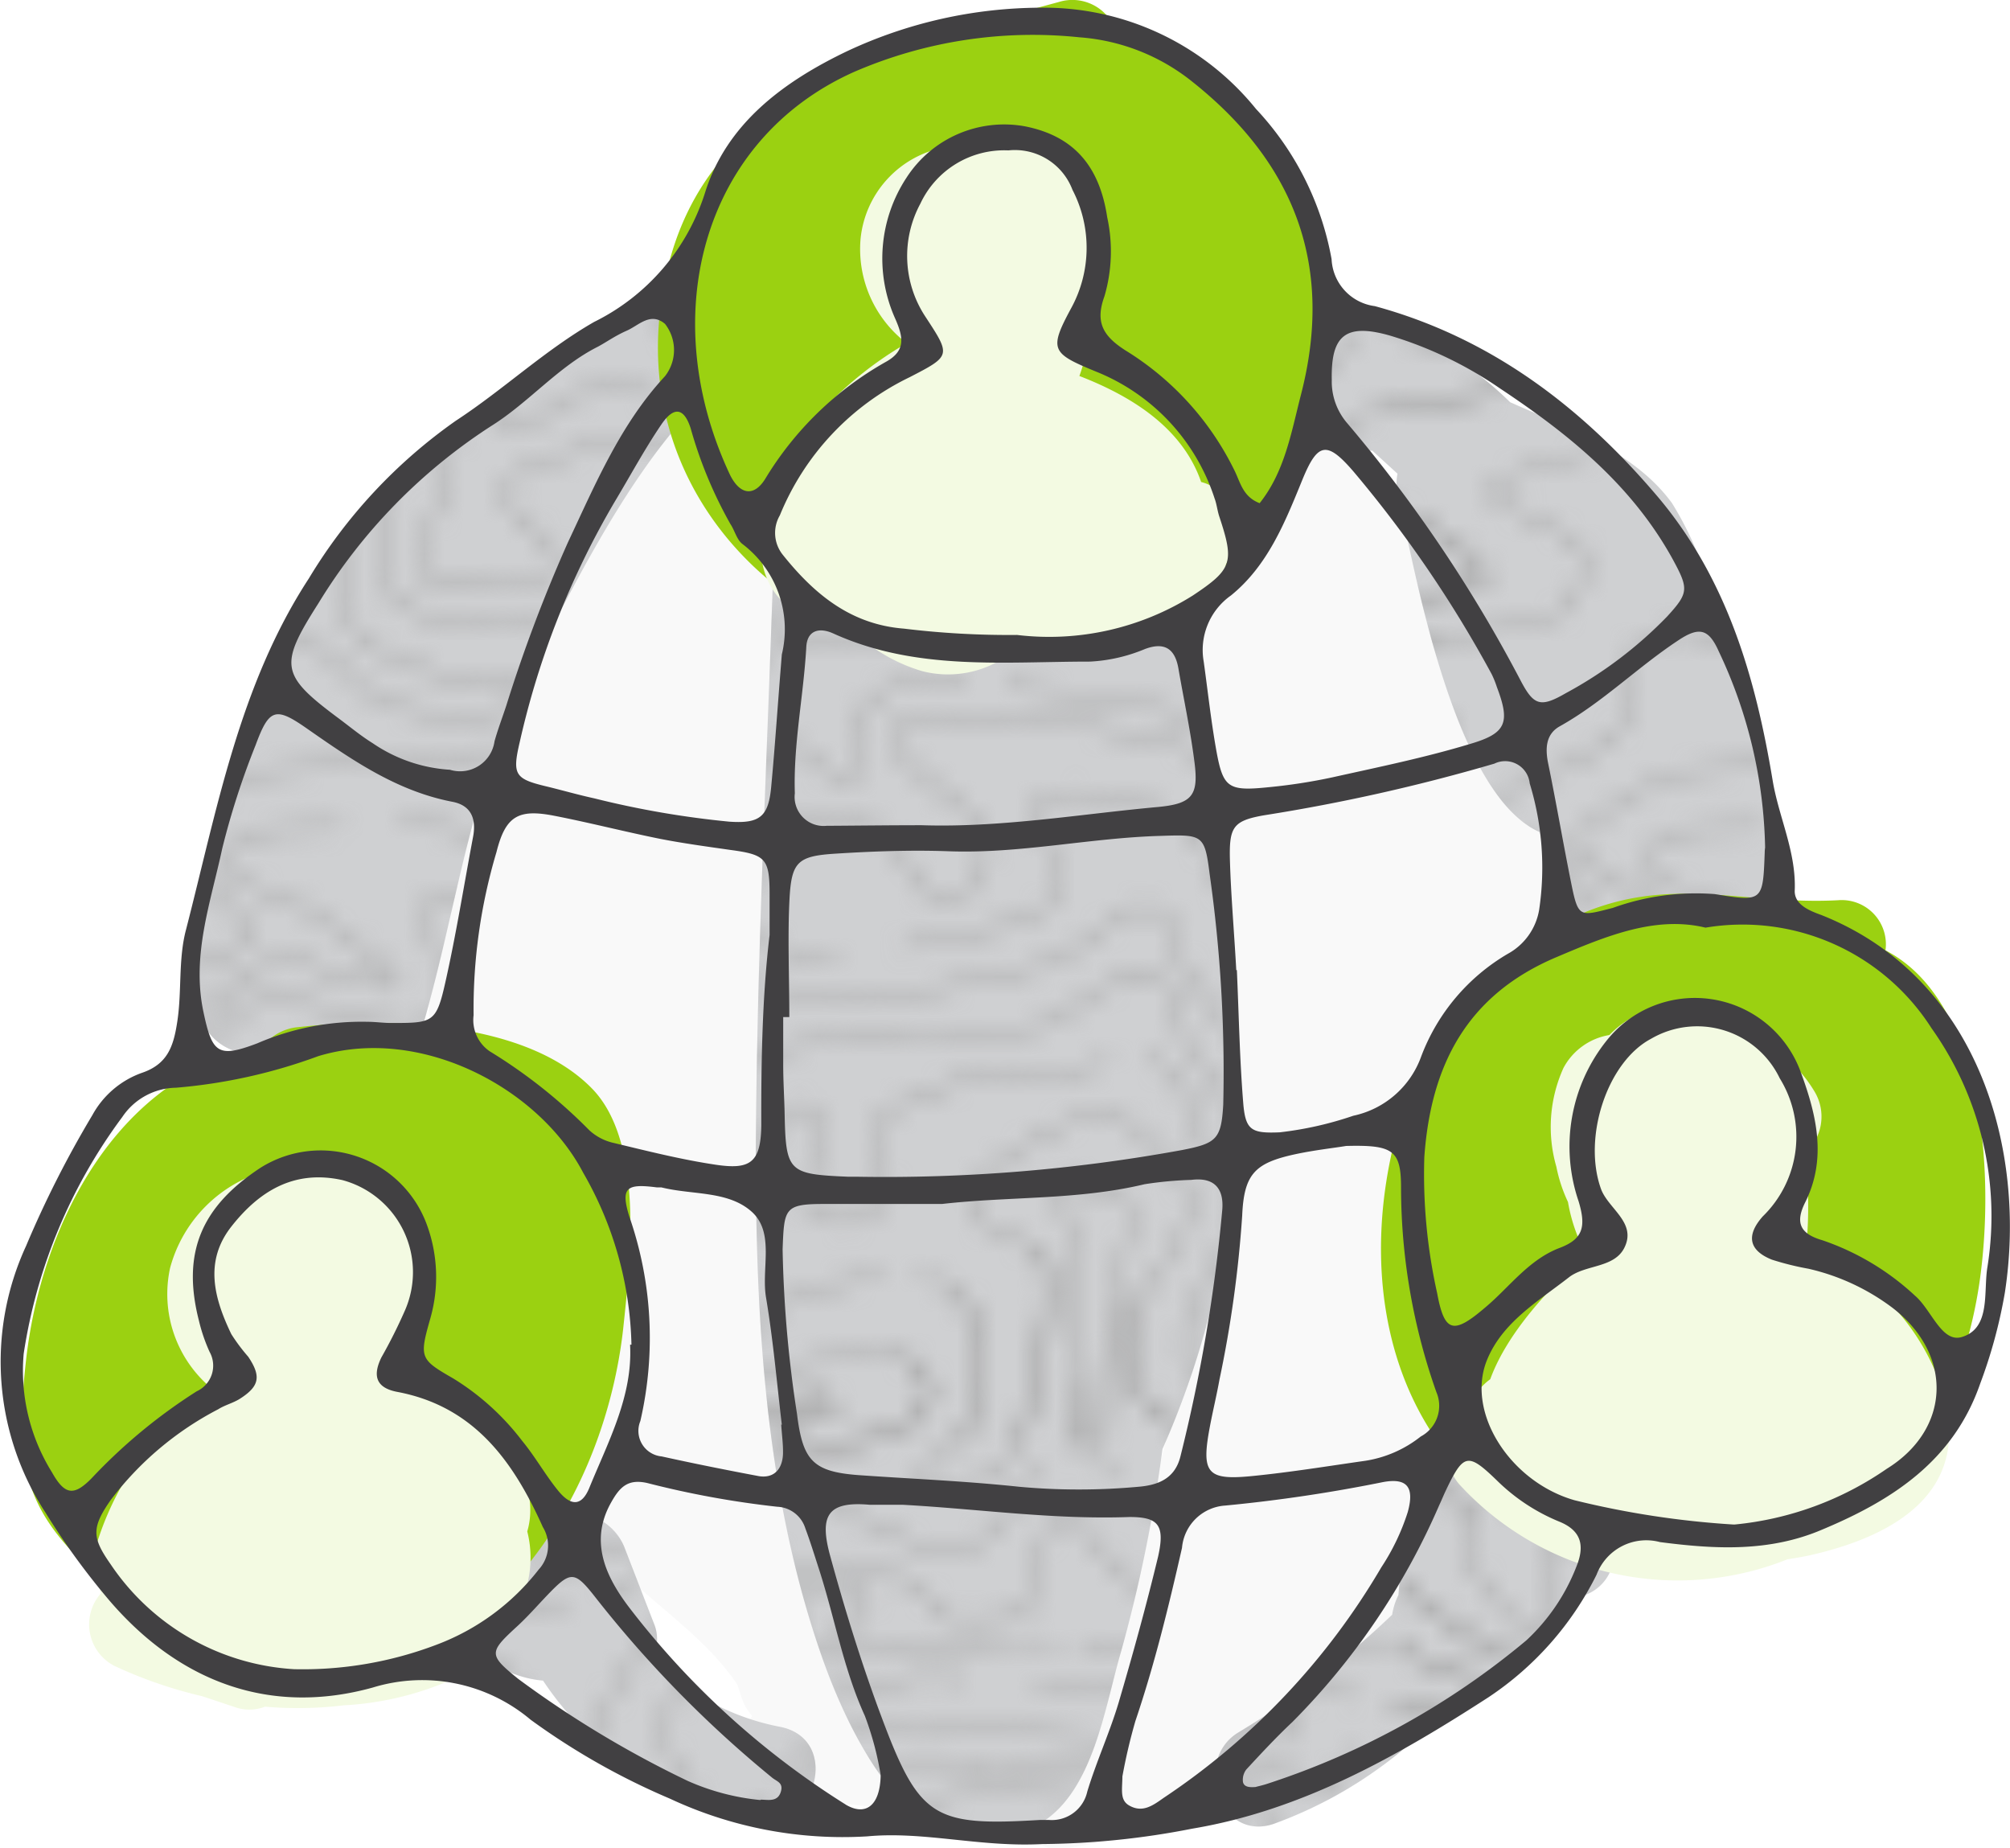 <svg xmlns="http://www.w3.org/2000/svg" xmlns:xlink="http://www.w3.org/1999/xlink" viewBox="0 0 101.86 93.61"><defs><style>.cls-1,.cls-2{fill:none;}.cls-2{stroke:#a1a1a1;stroke-width:0.3px;}.cls-3{fill:#f9f9f9;}.cls-4{fill:#cfd0d2;}.cls-5{fill:url(#Mezzotint_Irregular_2);}.cls-6{fill:#9bd111;}.cls-7{fill:#f3fae2;}.cls-8{fill:#414042;}</style><pattern id="Mezzotint_Irregular_2" data-name="Mezzotint Irregular 2" width="72" height="72" patternUnits="userSpaceOnUse" viewBox="0 0 72 72"><rect class="cls-1" width="72" height="72"/><path class="cls-2" d="M68.25,75.5c2.25-.5,7,0,6,1.75s4,7,4.5,5.5-2-4.5.75-4.75,5.75,3,7.5,3.25,5.5-1.5,3.25-3-2.75-4.5-5.5-4.25-7-.25-6-3"/><path class="cls-2" d="M69.25,73c1.75.5,5.5.25,6,1.75S78,77.5,78,76.25s-1.75-2.75-1.75-2.75-4-3.5-2-4"/><path class="cls-2" d="M71,80.25A21.39,21.39,0,0,0,76.5,84c2,1,5,2,5.25.75s-2.75-3.25-1-3.25,3.25,2,6.5,1.75,9.25-4,7.25-4.75S90.75,75,89,74a6.72,6.72,0,0,0-4-1c-1.25,0-4-1.25-2-2"/><path class="cls-2" d="M-3.75,75.5c2.25-.5,7,0,6,1.75s4,7,4.5,5.5-2-4.5.75-4.75,5.75,3,7.5,3.25,5.5-1.5,3.25-3-2.75-4.5-5.5-4.25-7-.25-6-3"/><path class="cls-2" d="M23.75,71C25,71.5,28,74,27,75.75s-.5,3.25,1,3.5,6.25-2,5.75-3.25-1.75-3.25,0-4.5"/><path class="cls-2" d="M45.75,68.75c1.75,1,1.75,2,.5,3.25s-6.5,1.25-5.75,2.5,5,4,7.75,4,3-3.5,4.75-4"/><path class="cls-2" d="M54,73.25c.75-.5.75-1,.5-3"/><path class="cls-2" d="M56.25,66.25c0,1.5-.38,5.6-.38,6.87a2.73,2.73,0,0,0,.5,1.88"/><path class="cls-2" d="M-2.75,73c1.75.5,5.5.25,6,1.75S6,77.5,6,76.25,4.25,73.5,4.25,73.5s-4-3.5-2-4"/><path class="cls-2" d="M26,70.25c1.75.5,3.75,1,3.5,2.75s.25,4,.75,2.75,0-4,1.5-5"/><path class="cls-2" d="M48.75,65.5c1.25,2.25,1.5,6.25-.25,7.5s-3,3-1.5,2.75,4-.75,4.75-3S54,64,52.5,63.25"/><path class="cls-2" d="M58,65.5c-1,1.5-1,4.5.25,5.75S60.75,72,61,73.5s1.5,3.25,2.5,3.25,2.5-2,3.25-2.75a3.9,3.9,0,0,1,2.5-1c1.75.5,5.5.25,6,1.75"/><path class="cls-2" d="M-1,80.25A21.39,21.39,0,0,0,4.5,84c2,1,5,2,5.25.75S7,81.5,8.75,81.5s3.25,2,6.5,1.75,9.25-4,7.25-4.75S18.75,75,17,74a6.72,6.72,0,0,0-4-1c-1.25,0-4-1.25-2-2"/><path class="cls-2" d="M22.25,71.5c1,2,2.25,3.25,2.5,5s-.5,4.75,2,4.75a12.93,12.93,0,0,0,2-.16"/><path class="cls-2" d="M30.81,80.59a8.51,8.51,0,0,0,3.69-2.34c2-2.25.25-2.75.5-4s6-4,7-3.25-1.25,0-2.25,1.75-4.25,6.25,1,6.5S47,80.5,47.25,81.5s5,.75,5-.5,1.5-6,2-4.75a10.35,10.35,0,0,0,5,5"/><path class="cls-2" d="M61.25,70.75c1.25,1.25,1.5,3.75,2.75,3S66.75,71.5,67.5,71"/><path class="cls-2" d="M-14,65.5c-1,1.5-1,4.5.25,5.75s2.5.75,2.75,2.25,1.5,3.25,2.5,3.25,2.5-2,3.25-2.75a3.9,3.9,0,0,1,2.5-1c1.75.5,5.5.25,6,1.75"/><path class="cls-2" d="M66.75,68.75c3.86-2.44,6-7,10.5-8.5-.15,1-.1,2.3.62,2.85,1.17.9,2.41.62,3.88.15,1-3.21,3.09-7.29,7-6.4,1.39.32,1.32,2,2.14,2.77s2.23,1.68,3.27,1a22.22,22.22,0,0,1,3.63-1.79c.73-.34.2-1.31,1-1.57,1.88-.64,2.18,1.36,3.51,2a15.77,15.77,0,0,0,.51,5.5c.7,2.33,3.38,1.62,5,.5-.31-.26.62-1.75.5-3.37.51-3.66-1.72-6.92,2.1-8.37s7.87-.39,11.87-1a9.33,9.33,0,0,0,3.44-1c1.35-.81,2.55-1.91,4.09-2.34.2.78,1.38.2,1.46,1,.22,2.18,1.65,3.67,2.75,5.36A3.27,3.27,0,0,0,135.14,57c.87.41.74,2.1,1.11,3.26"/><path class="cls-2" d="M69.37,62.38a27.06,27.06,0,0,0,4.5-2.26c.09-.85.83-1.38,1-2.24,0-.2.38-.25.4-.29a2.9,2.9,0,0,1,3.82-1.71c.38.16.18.87.75.74,0,.26.09.61,0,.7a3.21,3.21,0,0,0-1.07,3.52,1.28,1.28,0,0,0,2.11.78,7.53,7.53,0,0,1,3.34-6.88c1.2-.87,2.72-.7,4.16-.62-.07.56.37.1.5.26"/><path class="cls-2" d="M69.75,58.75c1.75-.25,3.75-2.5,5.25-4s3-2.5,4.5-2.25,1,3.25,3.25.25S86.5,50.75,88,51s5,2,6.25.5-2-6,.25-6.25,3.25,3.25,5.25,4.5,3,2.75,4.25.75,3.25-3.75,5.5-3a12.19,12.19,0,0,0,5,.75"/><path class="cls-2" d="M89.26,41.88c-1,.06-1.91.12-2.76.12-3.5,0-4,2.5-1.5,3s4.5,2.5,6.5,4S90,50,88,49s-3,0-5.5,2-1.5-.5-3-1-3,.5-4.5,2-3.5.5-7.5-.5"/><path class="cls-2" d="M68.75,48.25C70.25,49,72,50.5,74,49.5s3.25-2.5,4.5-2,2.5,2.25,4,1.25,3.25-.75,1.5-2.5-5.25-3-4-4S83.75,39,86.5,39s15-2.25,14.5.25-1.75,8.25,0,7.25,3.25-2.75,4.75-2.75S108.5,43.5,109,41s3-3.75,4-2.75,2.5,2.25,2.25.5.5-4.5,4-4.25l1.74.13"/><path class="cls-2" d="M69.25,69.25c1-1.25,2.75-3,4.5-4.75s2.75-1.25,3,.25S77.5,67.25,79,67s5.5-3,6-5.25S86.75,58,88,59s2,4,4.25,4,7.5-4.75,7.75-3-.5,4,.25,6.5,2.5,2.5,5,1.5,4.5-2,4.75-3.5"/><path class="cls-2" d="M68.25,3.5c2.25-.5,7,0,6,1.75s4,7,4.5,5.5-2-4.5.75-4.75S85.25,9,87,9.25s5.5-1.5,3.25-3S87.5,1.75,84.75,2s-7-.25-6-3"/><path class="cls-2" d="M70.5,44.75c1.75,1,2,2,4,1.25S77,45,77,45c2,1,3.5,1.5,3.25.5-.86-3.43-5.77-3-5-4.25C76.5,39.25,80.5,39,82,37s-.5-3.75,1.75-4.75,5.5,1,6.25,2.25,4.5,2.25,7.5,1.5,7.25-2,6.75.5-1.25,5.75.25,4.5,5.25-8.5,7.5-8.25,3.25,0,6.25-.25,9.5.5,9.25-2-4.75-8.25-1-8.25a10.78,10.78,0,0,1,5.24,1.52"/><path class="cls-2" d="M69.25,1c1.75.5,5.5.25,6,1.75S78,5.5,78,4.25,76.25,1.5,76.25,1.5s-4-3.5-2-4"/><path class="cls-2" d="M69.5,36c1.25.5,3.25,2.25,4,1.25s-8-3-.5-4.75,6.25-1,7.25-3.5-6.5-3.25-4.5-4.5,9.33-3,11.75-1.75c3,1.5,1.5,3.75,1.75,4.5s-1,4.75,2.5,6,5,2.5,8,.75,7-3.25,7-2-.25,2,2.5.25,7.25-3.25,9.75-3,5-.5,4-2.25-3.75-2.75-5-4.75.75-3.25,3.25-3.5,12,.75,13.75,2.25,2.25,5.5,2.25,8-1,3.25,1.75,5.25"/><path class="cls-2" d="M69.75,30A8.32,8.32,0,0,0,75,29.5c1-.5-2.5-3-4.75-3.75"/><path class="cls-2" d="M70.25,20.75c3.75-.5,7.25-1.5,9.75-1s7.75-.5,9.75,3"/><path class="cls-2" d="M70.5,16.75c3.5.5,10.75,2,12.5,2,.55,0,1.78,0,3.25.06"/><path class="cls-2" d="M71,8.25A21.39,21.39,0,0,0,76.5,12c2,1,5,2,5.25.75S79,9.5,80.75,9.5s3.25,2,6.5,1.75,9.25-4,7.25-4.75S90.75,3,89,2a6.72,6.72,0,0,0-4-1c-1.25,0-4-1.25-2-2"/><path class="cls-2" d="M70.5,14.25c1.75.5,10.25,2.75,14.25,2.5s10.75-.5,11.75.25.25,2,.5,3.25,1,2.25,2.25,1,3.75-2,5-1.5,3.5,1.25,3.25,0-2.75-3.25-1.5-5.5,7-6.5,6.5-4.25-1.25,5.25.5,4.5,5-2,8-1.5"/><path class="cls-2" d="M70.75,11.5c3,1.5,9.5,4,16,3.75S93,13.5,91.5,13.5s.25-2.5,2.25-2.5,4.5,1.5,4.75,3.25,1,3,2.25,2.75,1-1,2.75-4,2.5-3,4-4.75,1.5,0,2.25.25S116,7.75,116,9s-3.75,3-2,3,9.75-1.5,11.5-.75"/><path class="cls-2" d="M-5.25,68.75c3.86-2.44,6-7,10.5-8.5-.15,1-.1,2.3.62,2.85,1.17.9,2.41.62,3.88.15,1-3.21,3.09-7.29,7-6.4,1.39.32,1.32,2,2.14,2.77s2.23,1.68,3.27,1a22.22,22.22,0,0,1,3.63-1.79c.73-.34.2-1.31,1-1.57,1.88-.64,2.18,1.36,3.51,2a15.77,15.77,0,0,0,.51,5.5c.7,2.33,3.38,1.62,5,.5-.31-.26.63-1.75.5-3.37.51-3.66-1.72-6.92,2.1-8.37s7.87-.39,11.87-1a9.33,9.33,0,0,0,3.44-1c1.35-.81,2.55-1.91,4.09-2.34.2.78,1.38.2,1.46,1,.22,2.18,1.65,3.67,2.75,5.36A3.27,3.27,0,0,0,63.14,57c.87.41.74,2.1,1.11,3.26"/><path class="cls-2" d="M77.25,60.25c-4.47,1.48-6.64,6.06-10.5,8.5a4.49,4.49,0,0,1-3.93.76c-1.24-.34-.4-2.08-.55-3.26-.18-1.47,1.57-.88,2.17-1.88A3.11,3.11,0,0,0,65,61.62"/><path class="cls-2" d="M-2.62,62.38a27.85,27.85,0,0,0,4.5-2.26c.08-.85.82-1.38,1-2.24.05-.2.38-.25.4-.29a2.9,2.9,0,0,1,3.82-1.71c.38.16.18.87.76.74,0,.26.08.61,0,.7a3.21,3.21,0,0,0-1.07,3.52,1.29,1.29,0,0,0,2.12.78,7.5,7.5,0,0,1,3.33-6.88c1.2-.87,2.72-.7,4.17-.62-.08.56.36.1.5.26"/><path class="cls-2" d="M69.37,62.38a27.06,27.06,0,0,0,4.5-2.26"/><path class="cls-2" d="M68.37,63.88c-.84.45-1.07,1.44-1.59,2.18-.11.16-.45.18-.41.56-.53-.12-1,.42-1.49.24a.44.44,0,0,1-.21-.69c.36-.32.26-.89.48-.94.73-.19.27-1.15,1-1.11a9,9,0,0,0,.12-4.46c-.5-1.88-1.63-3.49-2.37-5.28"/><path class="cls-2" d="M63,53c-1.75-2.25-3-3.5-3.25-4.75S59.25,46,58,46s-2.25,1.5-4.25,2.5-9.25,2.25-11.25,2-6-1-7-.25-1.75,4.25-1.75,6.25.25,4.75,0,5.75-1.75,2.75-2-.5-.5-4.75-2.25-6.5-4.75-2.75-5-1.5.75,2.25.25,2.75a4.61,4.61,0,0,1-3.25,1c-1-.25-1.5-1-2.25-1.5"/><path class="cls-2" d="M-2.25,58.75c1.75-.25,3.75-2.5,5.25-4s3-2.5,4.5-2.25,1,3.25,3.25.25S14.5,50.75,16,51s5,2,6.25.5-2-6,.25-6.25,3.25,3.25,5.25,4.5,3,2.75,4.25.75,3.25-3.75,5.5-3a12.19,12.19,0,0,0,5,.75"/><path class="cls-2" d="M45.75,48c1.5-.25,6.25-1,7.5-2.25s-1.75-5-.25-5.5,5.5.25,7,1.5,2.75,5,3.25,7.25S67,53.75,67.5,55.5s0,4.5.5,5,1-1.5,1.75-1.75c1.68-.56,3.75-2.5,5.25-4"/><path class="cls-2" d="M75,52c-1.5,1.5-3.5.5-7.5-.5,0,0-2.25-1-2.5-6.5s-3.75-6.75-6.25-7.5S46,35.5,45.25,37s3.75,3.5,4.5,5-.25,3.75-2,3.5S46,42.75,44.5,42s-5.5-1-5.75,1.25S34.5,45.5,34.5,45.5c-2.5-.5-3,4-5,4S27,45,25,43c-1-1-2.75-1.25-4.69-1.25"/><path class="cls-2" d="M17.26,41.88c-1,.06-1.91.12-2.76.12-3.5,0-4,2.5-1.5,3s4.5,2.5,6.5,4S18,50,16,49s-3,0-5.5,2-1.5-.5-3-1-3,.5-4.5,2-3.5.5-7.5-.5"/><path class="cls-2" d="M-3.25,48.25C-1.75,49,0,50.5,2,49.5s3.25-2.5,4.5-2,2.5,2.25,4,1.25,3.25-.75,1.5-2.5-5.25-3-4-4S11.75,39,14.5,39s15-2.25,14.5.25-1.75,8.25,0,7.25,3.25-2.75,4.75-2.75S36.5,43.5,37,41s3-3.75,4-2.75,2.5,2.25,2.25.5.5-4.5,4-4.25l1.74.13"/><path class="cls-2" d="M51,34.81c4.19.41,9.73,1.15,11.76,2.44,2.75,1.75,4.5,6,4.75,8.5"/><path class="cls-2" d="M68.75,48.25C70.25,49,72,50.5,74,49.5"/><path class="cls-2" d="M12.75,74c-2.75.25-7-.25-6-3s7.5-4.5,8.25-6,2.75-1.75,3.75.25,3.75,5.25,5,5.75S28,74,27,75.75"/><path class="cls-2" d="M33.75,76c-.5-1.25-1.75-3.25,0-4.5s10.25-3.75,12-2.75,1.75,2,.5,3.25-6.5,1.25-5.75,2.5"/><path class="cls-2" d="M-2.75,69.25c1-1.25,2.75-3,4.5-4.75s2.75-1.25,3,.25S5.5,67.25,7,67s5.5-3,6-5.25S14.75,58,16,59s2,4,4.25,4,7.5-4.75,7.75-3-.5,4,.25,6.5,2.5,2.5,5,1.5,4.5-2,4.75-3.5"/><path class="cls-2" d="M69.25,69.25c1-1.25,2.75-3,4.5-4.75"/><path class="cls-2" d="M4.25,73.5s-4-3.5-2-4,4,0,6-1.25,5.25-3.25,6-4.75S16,61,16.75,62a7.1,7.1,0,0,0,3.75,2.5c1.75.5,3-1,3.75.75s0,4.5,1.75,5,3.75,1,3.5,2.75"/><path class="cls-2" d="M30.25,75.75c.5-1.25,0-4,1.5-5s6.25-2.75,7-4,3.93-1.88,6-2"/><path class="cls-2" d="M46.5,64.75c.23.18,1.94.19,2.25.75,1.25,2.25,1.5,6.25-.25,7.5"/><path class="cls-2" d="M51.75,72.75c.75-2.25,2.25-8.75.75-9.5s-4.75-1.5-2.75-3.5S55.5,56,56.5,56.5,61,60,60.25,61.75A18.65,18.65,0,0,1,58,65.5c-1,1.5-1,4.5.25,5.75S60.75,72,61,73.5"/><path class="cls-2" d="M38.25,62.75c0-1.25-.5-2.5.25-4.5s2.75-3,3-1.5-1.5,4.75,0,5,2.5.5,3.25-1-1.25-3.25,0-4.25S51,53.75,52.5,54.25s2.75-.25,3.75-.5"/><path class="cls-2" d="M58,53.75c1-.25,2.25,1.5,2.5,3S62.75,59.5,63,60.5s-2.25,5-2.75,6.25a3.64,3.64,0,0,0,1,4c1.25,1.25,1.5,3.75,2.75,3S66.75,71.5,67.5,71"/><path class="cls-2" d="M54,73.25c.75-.5.75-1,.5-3s.75-6.75,0-7.75-1.5-3,0-2.5c.82.27,2.51-.09,2.75,1.38.19,1.19-1,4.19-1,4.87,0,1.5-.38,5.6-.38,6.87"/><path class="cls-2" d="M-3.75,3.5c2.25-.5,7,0,6,1.75s4,7,4.5,5.5-2-4.5.75-4.75S13.25,9,15,9.25s5.5-1.5,3.25-3S15.5,1.75,12.75,2s-7-.25-6-3"/><path class="cls-2" d="M23.75-1C25-.5,28,2,27,3.75S26.5,7,28,7.25s6.25-2,5.75-3.25S32,.75,33.75-.5"/><path class="cls-2" d="M45.75-3.25c1.75,1,1.75,2,.5,3.25s-6.5,1.25-5.75,2.5,5,4,7.75,4,3-3.5,4.75-4"/><path class="cls-2" d="M54,1.25c.75-.5.75-1,.5-3"/><path class="cls-2" d="M56.25-5.75c0,1.5-.38,5.6-.38,6.87A2.73,2.73,0,0,0,56.37,3"/><path class="cls-2" d="M-1.5,44.75c1.75,1,2,2,4,1.25S5,45,5,45c2,1,3.5,1.5,3.25.5-.86-3.43-5.77-3-5-4.25C4.5,39.25,8.5,39,10,37s-.5-3.75,1.75-4.75,5.5,1,6.25,2.25,4.5,2.25,7.5,1.5,7.25-2,6.75.5S31,42.25,32.5,41s5.25-8.5,7.5-8.25,3.25,0,6.25-.25,9.5.5,9.25-2-4.75-8.25-1-8.25a10.78,10.78,0,0,1,5.24,1.52"/><path class="cls-2" d="M62.41,26.05A5.35,5.35,0,0,1,63.5,28.5c.5,3.5.25,5.75,2.25,7"/><path class="cls-2" d="M70.5,44.75c1.75,1,2,2,4,1.25"/><path class="cls-2" d="M67,36.25a7.58,7.58,0,0,1,2,4c0,1-.5,2.25.25,3.25"/><path class="cls-2" d="M-2.75,1c1.75.5,5.5.25,6,1.75S6,5.5,6,4.25,4.25,1.5,4.25,1.5s-4-3.5-2-4"/><path class="cls-2" d="M26-1.75c1.75.5,3.75,1,3.5,2.75s.25,4,.75,2.75,0-4,1.5-5"/><path class="cls-2" d="M48.75-6.5C50-4.25,50.25-.25,48.5,1s-3,3-1.5,2.75,4-.75,4.75-3S54-8,52.5-8.75"/><path class="cls-2" d="M58-6.5C57-5,57-2,58.25-.75S60.75,0,61,1.5s1.5,3.25,2.5,3.25S66,2.75,66.75,2a3.9,3.9,0,0,1,2.5-1c1.75.5,5.5.25,6,1.75"/><path class="cls-2" d="M-2.5,36c1.25.5,3.25,2.25,4,1.25s-8-3-.5-4.75,6.25-1,7.25-3.5-6.5-3.25-4.5-4.5,9.33-3,11.75-1.75c3,1.5,1.5,3.75,1.75,4.5s-1,4.75,2.5,6,5,2.5,8,.75,7-3.25,7-2-.25,2,2.5.25S44.5,29,47,29.25s5-.5,4-2.25-3.75-2.75-5-4.75.75-3.25,3.25-3.5S61.25,19.5,63,21s2.25,5.5,2.25,8-1,3.25,1.75,5.25"/><path class="cls-2" d="M69.5,36c1.25.5,3.25,2.25,4,1.25s-8-3-.5-4.75"/><path class="cls-2" d="M-2.25,30A8.32,8.32,0,0,0,3,29.5c1-.5-2.5-3-4.75-3.75"/><path class="cls-2" d="M-1.75,20.75c3.75-.5,7.25-1.5,9.75-1s7.75-.5,9.75,3"/><path class="cls-2" d="M69.75,30A8.32,8.32,0,0,0,75,29.5c1-.5-2.5-3-4.75-3.75s-3.75-4.5,0-5,7.25-1.5,9.75-1"/><path class="cls-2" d="M68.5,29.75a4.54,4.54,0,0,1-2-4c0-1.75-2-7.5-5-7.75s-20.25-2-20.75.25,3.25,4.5,4,5.5.5,3.25-.75,3.5-4,1-3.75-.5-1-3.25-2.5-1.5c-.75.87-2.66,1.5-3.75,2.25"/><path class="cls-2" d="M32.25,28.75a11,11,0,0,1-6.75,3c-2,0-6.25-.5-6-2.75s.25-3.25-.25-4.25"/><path class="cls-2" d="M-1.5,16.75c3.5.5,10.75,2,12.5,2,.55,0,1.78,0,3.25.06"/><path class="cls-2" d="M18.24,19.11c2,.24,3.74.67,4.26,1.39,1.25,1.75-.25,4.75-.75,6.25s-1,2.75.5,2.75,6.75.25,6-1.25S25,26,25.75,24.5s7-2.5,8.25-2.25,3.75,1.25,4.75.25S38,21,38.5,19"/><path class="cls-2" d="M70.5,16.75c3.5.5,10.75,2,12.5,2"/><path class="cls-2" d="M39.5,17.5c2-1,3.25-2.25,7.75-2s17.5,1.25,18,2.25,2,1.75,2.5.5A2.44,2.44,0,0,1,69,16.75"/><path class="cls-2" d="M-1,8.25A21.39,21.39,0,0,0,4.5,12c2,1,5,2,5.25.75S7,9.5,8.75,9.5s3.25,2,6.5,1.75,9.25-4,7.25-4.75S18.75,3,17,2a6.72,6.72,0,0,0-4-1C11.75,1,9-.25,11-1"/><path class="cls-2" d="M22.25-.5c1,2,2.25,3.25,2.5,5s-.5,4.75,2,4.75a12.93,12.93,0,0,0,2-.16"/><path class="cls-2" d="M30.81,8.59A8.51,8.51,0,0,0,34.5,6.25c2-2.25.25-2.75.5-4s6-4,7-3.25S40.75-1,39.75.75s-4.25,6.25,1,6.5S47,8.5,47.25,9.5s5,.75,5-.5,1.5-6,2-4.75a10.35,10.35,0,0,0,5,5"/><path class="cls-2" d="M71,8.25A21.39,21.39,0,0,0,76.5,12"/><path class="cls-2" d="M68.25,3.5c2.25-.5,7,0,6,1.75"/><path class="cls-2" d="M58,4c.75,1,3.25,2.25,4,3.25s2.25,2.5,3,.75-.25-3.5,1.5-4"/><path class="cls-2" d="M70.25,7.5C68.75,6,67,5.25,67,6.25S69.75,8,68.75,9.5s-5,2.5-6.5,1.75S60.5,10,60.5,10"/><path class="cls-2" d="M-1.5,14.25c1.75.5,10.25,2.75,14.25,2.5s10.75-.5,11.75.25.25,2,.5,3.25,1,2.25,2.25,1,3.75-2,5-1.5,3.5,1.25,3.25,0-2.75-3.25-1.5-5.5,7-6.5,6.5-4.25-1.25,5.25.5,4.5,5-2,8-1.5"/><path class="cls-2" d="M70.5,14.25c1.75.5,10.25,2.75,14.25,2.5"/><path class="cls-2" d="M68.75,14c-1.5-.5-3.61-.2-3.25,1,.75,2.5-3.25-.25-6-.75a51.29,51.29,0,0,0-7-.75"/><path class="cls-2" d="M-1.25,11.5c3,1.5,9.5,4,16,3.75S21,13.5,19.5,13.5s.25-2.5,2.25-2.5,4.5,1.5,4.75,3.25,1,3,2.25,2.75,1-1,2.75-4,2.5-3,4-4.75,1.5,0,2.25.25S44,7.75,44,9s-3.75,3-2,3,9.75-1.5,11.5-.75"/><path class="cls-2" d="M70.75,11.5c3,1.5,9.5,4,16,3.75"/><path class="cls-2" d="M70.25,11.25c-2-.87-4.25,2.25-7,1.75S58.5,12,57,11.75a15.43,15.43,0,0,0-2.25-.25"/><path class="cls-2" d="M13,73c-1.25,0-4-1.25-2-2,2.75-2,9.5-2.25,11.25.5,1,2,2.25,3.25,2.5,5"/><path class="cls-2" d="M35,74.25c.25-1.25,6-4,7-3.25s-1.25,0-2.25,1.75"/><path class="cls-2" d="M61.25-1.25C62.5,0,62.75,2.5,64,1.75S66.75-.5,67.5-1"/><path class="cls-2" d="M5.25,60.25c-4.47,1.48-6.64,6.06-10.5,8.5a4.49,4.49,0,0,1-3.93.76c-1.24-.34-.4-2.08-.55-3.26-.18-1.47,1.57-.88,2.17-1.88A3.11,3.11,0,0,0-7,61.62"/><path class="cls-2" d="M-2.63,62.38a27.06,27.06,0,0,0,4.5-2.26"/><path class="cls-2" d="M-26.25,48c1.5-.25,6.25-1,7.5-2.25s-1.75-5-.25-5.5,5.5.25,7,1.5,2.75,5,3.25,7.25S-5,53.75-4.5,55.5s0,4.5.5,5,1-1.5,1.75-1.75c1.68-.56,3.75-2.5,5.25-4"/><path class="cls-2" d="M3,52c-1.5,1.5-3.5.5-7.5-.5,0,0-2.25-1-2.5-6.5s-3.75-6.75-6.25-7.5-12.75-2-13.5-.5,3.75,3.5,4.5,5-.25,3.75-2,3.5S-26,42.75-27.5,42s-5.5-1-5.75,1.25S-37.5,45.5-37.5,45.5c-2.5-.5-3,4-5,4S-45,45-47,43c-1-1-2.75-1.25-4.69-1.25"/><path class="cls-2" d="M-3.25,48.25C-1.75,49,0,50.5,2,49.5"/><path class="cls-2" d="M-2.75,69.25c1-1.25,2.75-3,4.5-4.75"/><path class="cls-2" d="M-1.5,44.75c1.75,1,2,2,4,1.25"/><path class="cls-2" d="M-14-6.5C-15-5-15-2-13.75-.75S-11.25,0-11,1.5s1.5,3.25,2.5,3.25S-6,2.75-5.25,2a3.9,3.9,0,0,1,2.5-1c1.75.5,5.5.25,6,1.75"/><path class="cls-2" d="M-2.5,36c1.25.5,3.25,2.25,4,1.25s-8-3-.5-4.75"/><path class="cls-2" d="M-2.25,30A8.32,8.32,0,0,0,3,29.5c1-.5-2.5-3-4.75-3.75s-3.75-4.5,0-5,7.25-1.5,9.75-1"/><path class="cls-2" d="M-1.5,16.75c3.5.5,10.75,2,12.5,2"/><path class="cls-2" d="M-1,8.25A21.39,21.39,0,0,0,4.5,12"/><path class="cls-2" d="M-3.75,3.5c2.25-.5,7,0,6,1.75"/><path class="cls-2" d="M-1.5,14.25c1.75.5,10.25,2.75,14.25,2.5"/><path class="cls-2" d="M-1.25,11.5c3,1.5,9.5,4,16,3.75"/><path class="cls-2" d="M12.75,2c-2.75.25-7-.25-6-3S14.25-5.5,15-7s2.75-1.75,3.75.25S22.5-1.5,23.75-1,28,2,27,3.75"/><path class="cls-2" d="M33.75,4c-.5-1.25-1.75-3.25,0-4.5S44-4.25,45.75-3.25s1.75,2,.5,3.25-6.5,1.25-5.75,2.5"/><path class="cls-2" d="M4.25,1.5s-4-3.5-2-4,4,0,6-1.25S13.5-7,14.25-8.5,16-11,16.75-10A7.1,7.1,0,0,0,20.5-7.5c1.75.5,3-1,3.75.75s0,4.5,1.75,5,3.75,1,3.5,2.75"/><path class="cls-2" d="M30.25,3.75c.5-1.25,0-4,1.5-5s6.25-2.75,7-4,3.93-1.88,6-2"/><path class="cls-2" d="M46.5-7.25c.23.18,1.94.19,2.25.75C50-4.25,50.25-.25,48.5,1"/><path class="cls-2" d="M51.75.75C52.5-1.5,54-8,52.5-8.75s-4.75-1.5-2.75-3.5S55.5-16,56.5-15.5,61-12,60.25-10.25A18.65,18.65,0,0,1,58-6.5C57-5,57-2,58.25-.75S60.75,0,61,1.5"/><path class="cls-2" d="M58-18.25c1-.25,2.25,1.5,2.5,3S62.75-12.5,63-11.5s-2.25,5-2.75,6.25a3.64,3.64,0,0,0,1,4C62.5,0,62.75,2.5,64,1.75S66.75-.5,67.5-1"/><path class="cls-2" d="M54,1.25c.75-.5.75-1,.5-3s.75-6.75,0-7.75-1.5-3,0-2.5c.82.27,2.51-.09,2.75,1.38.19,1.19-1,4.19-1,4.87,0,1.5-.38,5.6-.38,6.87"/><path class="cls-2" d="M13,1C11.75,1,9-.25,11-1c2.75-2,9.5-2.25,11.25.5,1,2,2.25,3.25,2.5,5"/><path class="cls-2" d="M35,2.25c.25-1.25,6-4,7-3.25S40.75-1,39.75.75"/></pattern></defs><title>Artboard 25</title><g id="Layer_1" data-name="Layer 1"><path class="cls-3" d="M80.58,55.38A61.9,61.9,0,0,0,80,48a2.36,2.36,0,0,0-.3-.86c-.06-.8-.13-1.59-.22-2.39a2.6,2.6,0,0,0,.72-3.22c-.63-1.2-1.28-2.4-1.93-3.58a25.25,25.25,0,0,0-5.68-11.22,2,2,0,0,0-.81-.81,18.63,18.63,0,0,0-1.92-1.59c-.35-1-.67-1.94-1-2.93a2.41,2.41,0,0,0-3.05-1.66,24,24,0,0,0-4.55-3.62,2.42,2.42,0,0,0-3.25.72c-1.52-.78-3.86.33-3.68,2.22A52.65,52.65,0,0,0,60.19,39a75,75,0,0,0,1.35,17.19A2,2,0,0,0,63,57.81c-2,6.84-3.46,13.81-5.35,20.67L56,82.76A2.15,2.15,0,0,0,55.94,84l-.36,1.08a24.79,24.79,0,0,1-12.23,1.26,13.58,13.58,0,0,0-1.72-4.25A76.68,76.68,0,0,1,39,65.87q.18-5.16-.15-10.32c.3-11.76,2-23.65,3.1-35a2.36,2.36,0,0,0,0-2.37A2,2,0,0,0,40.7,17h0a2.12,2.12,0,0,0-2.09.12,2.45,2.45,0,0,0-1.33,1.37c-.35.41-.71.8-1,1.21a2.08,2.08,0,0,0-1.77.74,29.11,29.11,0,0,0-3.85,5.94c-3.87,5.12-7.14,11.21-8.41,16.87-.95,4.2-.24,8.73-.65,13-.45,4.63,1.11,8.13,3.48,12A18.16,18.16,0,0,0,28.53,74c.25,5.27,6.09,7.23,8.84,11.36l.19.58a2.64,2.64,0,0,0,.56,1,2.39,2.39,0,0,0,1,3.7,2.74,2.74,0,0,0,3.74.75,30.11,30.11,0,0,0,8.64-.1,2.13,2.13,0,0,0,2.38,2.35,13.09,13.09,0,0,0,7.95-3.72,36.2,36.2,0,0,0,8.74-7.79,2.52,2.52,0,0,0,.56-1.27c3.31-4.1,7.69-8.66,9.12-13.47C81.33,63.84,81.05,59.54,80.58,55.38Z"/><path class="cls-4" d="M90.16,42.31a15.28,15.28,0,0,0-.74-3,12.45,12.45,0,0,0-1.17-5.41,16.09,16.09,0,0,0-1.18-2,16.75,16.75,0,0,0-2.34-6.41c-1.89-2.6-5.29-3.82-8.2-5.11a19.54,19.54,0,0,0-5.2-3.63,2.71,2.71,0,0,0-1.46-.3,11.26,11.26,0,0,0-2.39-1.52C62.46,12.6,55.7,13,50.3,12.44a2.2,2.2,0,0,0-1.32.24,7.61,7.61,0,0,0-4.94.55,2.66,2.66,0,0,0-3.63-1.53c-8.4,4-16.89,8.24-22.72,15.74A37.22,37.22,0,0,0,10.05,50.9a2.66,2.66,0,0,0,3.57,2.31,21.8,21.8,0,0,0,3.86,14.08A33.89,33.89,0,0,0,19,71.84c.71,1.63,1.67,3.13,2.42,4.74.85,1.82.83,4,1.7,5.66a5.57,5.57,0,0,0,4.4,2.91,16.83,16.83,0,0,0,10.68,7.16c3.14.62,4.49-4.2,1.33-4.82A12.16,12.16,0,0,1,33.07,84a2.09,2.09,0,0,0,.11-1.64l-1.55-4a2.75,2.75,0,0,0-4.43-.93,22,22,0,0,0-1.09-2.72c-1-2.16-2.11-4.17-3-6.33a2.35,2.35,0,0,0-.48-2.65c-.19-.2-.35-.41-.52-.61a79.48,79.48,0,0,1-1.54-12A2.24,2.24,0,0,0,21.42,52c1.84-6.38,2.4-12.27,5.56-18.33,2.63-5,5.52-10.95,9.89-14.69,1.11-.57,2.23-1.12,3.35-1.65-1.44,3.6-.95,8.8-1.06,12.3-.32,9.58-.81,19.18-.86,28.77,0,8.48.48,17.2,3.26,25.28,1.49,4.36,5.26,12.4,11.24,8.65,2.62-1.64,3.2-5.88,4-8.61a73.77,73.77,0,0,0,2.11-10.3,44.41,44.41,0,0,0,2.64-28.07c0-.24,0-.49,0-.74.2-5.05-1.65-19.14-6.58-26.87,3.94.2,8.08.52,11.3,2.35l0,.29a2.57,2.57,0,0,0,2.5,2.5h.36l.41-.05L70.82,24a2.6,2.6,0,0,0,0,1c.73,3,2.69,15.18,7.21,17.16a21,21,0,0,1,.53,4.86c0,2.78,3.42,3.11,4.61,1.2.08.16.16.32.25.48s0,.06.07.1A2.13,2.13,0,0,0,83,50.47c.48,7.7-2,14.66-5.65,21.14a2.6,2.6,0,0,0-.87.31,2.23,2.23,0,0,0-2,.75,12.77,12.77,0,0,0-3.61,8.14,3.33,3.33,0,0,0-.32,1,44.55,44.55,0,0,1-7.85,6c-2.26,1.45-.86,5.6,1.92,4.57a21.82,21.82,0,0,0,6.79-4,2.22,2.22,0,0,0,.77-1.23,2.14,2.14,0,0,0,1-.27,22.06,22.06,0,0,0,2.38-1.55,6.45,6.45,0,0,0,1-.75,21.08,21.08,0,0,0,3.19-3.28,2.42,2.42,0,0,0,.25-.4,2.21,2.21,0,0,0,1.77-2.44,2.69,2.69,0,0,0,.06-3.89,2.32,2.32,0,0,0,0-.83c3.94-7.14,6.65-14.82,6.12-23.23a2.53,2.53,0,0,0-.49-1.36A9.78,9.78,0,0,0,89,47.58a2.66,2.66,0,0,0,1-1.38c.19-.53.37-1.05.55-1.57A2.06,2.06,0,0,0,90.16,42.31Z"/><path class="cls-5" d="M90.16,42.31a15.28,15.28,0,0,0-.74-3,12.45,12.45,0,0,0-1.17-5.41,16.09,16.09,0,0,0-1.18-2,16.75,16.75,0,0,0-2.34-6.41c-1.89-2.6-5.29-3.82-8.2-5.11a19.54,19.54,0,0,0-5.2-3.63,2.71,2.71,0,0,0-1.46-.3,11.26,11.26,0,0,0-2.39-1.52C62.46,12.6,55.7,13,50.3,12.44a2.2,2.2,0,0,0-1.32.24,7.61,7.61,0,0,0-4.94.55,2.66,2.66,0,0,0-3.63-1.53c-8.4,4-16.89,8.24-22.72,15.74A37.22,37.22,0,0,0,10.05,50.9a2.66,2.66,0,0,0,3.57,2.31,21.8,21.8,0,0,0,3.86,14.08A33.89,33.89,0,0,0,19,71.84c.71,1.63,1.67,3.13,2.42,4.74.85,1.82.83,4,1.7,5.66a5.57,5.57,0,0,0,4.4,2.91,16.83,16.83,0,0,0,10.68,7.16c3.14.62,4.49-4.2,1.33-4.82A12.16,12.16,0,0,1,33.07,84a2.09,2.09,0,0,0,.11-1.64l-1.55-4a2.75,2.75,0,0,0-4.43-.93,22,22,0,0,0-1.09-2.72c-1-2.16-2.11-4.17-3-6.33a2.35,2.35,0,0,0-.48-2.65c-.19-.2-.35-.41-.52-.61a79.48,79.48,0,0,1-1.54-12A2.24,2.24,0,0,0,21.42,52c1.84-6.38,2.4-12.27,5.56-18.33,2.63-5,5.52-10.95,9.89-14.69,1.11-.57,2.23-1.12,3.35-1.65-1.44,3.6-.95,8.8-1.06,12.3-.32,9.58-.81,19.18-.86,28.77,0,8.48.48,17.2,3.26,25.28,1.49,4.36,5.26,12.4,11.24,8.65,2.62-1.64,3.2-5.88,4-8.61a73.77,73.77,0,0,0,2.11-10.3,44.41,44.41,0,0,0,2.64-28.07c0-.24,0-.49,0-.74.2-5.05-1.65-19.14-6.58-26.87,3.94.2,8.08.52,11.3,2.35l0,.29a2.57,2.57,0,0,0,2.5,2.5h.36l.41-.05L70.82,24a2.6,2.6,0,0,0,0,1c.73,3,2.69,15.18,7.21,17.16a21,21,0,0,1,.53,4.86c0,2.78,3.42,3.11,4.61,1.2.08.16.16.32.25.48s0,.06.07.1A2.13,2.13,0,0,0,83,50.47c.48,7.7-2,14.66-5.65,21.14a2.6,2.6,0,0,0-.87.31,2.23,2.23,0,0,0-2,.75,12.77,12.77,0,0,0-3.61,8.14,3.33,3.33,0,0,0-.32,1,44.55,44.55,0,0,1-7.85,6c-2.26,1.45-.86,5.6,1.92,4.57a21.82,21.82,0,0,0,6.79-4,2.22,2.22,0,0,0,.77-1.23,2.14,2.14,0,0,0,1-.27,22.06,22.06,0,0,0,2.38-1.55,6.45,6.45,0,0,0,1-.75,21.08,21.08,0,0,0,3.19-3.28,2.42,2.42,0,0,0,.25-.4,2.21,2.21,0,0,0,1.77-2.44,2.69,2.69,0,0,0,.06-3.89,2.32,2.32,0,0,0,0-.83c3.94-7.14,6.65-14.82,6.12-23.23a2.53,2.53,0,0,0-.49-1.36A9.78,9.78,0,0,0,89,47.58a2.66,2.66,0,0,0,1-1.38c.19-.53.37-1.05.55-1.57A2.06,2.06,0,0,0,90.16,42.31Z"/><path class="cls-6" d="M56.57,1.64A2.33,2.33,0,0,0,53.66.1c-9.3,2.54-19.19,4.72-20.25,16.06C32.58,25,39.39,32.21,48,33.29a17.58,17.58,0,0,0,19.51-15.1A15.28,15.28,0,0,0,56.57,1.64Z"/><path class="cls-6" d="M30,55.15c-3.4-3.48-10.45-3.6-14.89-3.11a2.55,2.55,0,0,0-1.81,1c-7.22,1.35-11.24,8.83-12,16.05-.54,5-.13,7.43,3.57,10.69s6.26,5.94,11.43,5.39c9-.94,14.35-9.55,15.28-17.84C31.94,63.93,32.66,57.88,30,55.15Z"/><path class="cls-6" d="M95.55,48.15a2.24,2.24,0,0,0-2.4-2.54c-4.91.26-8.72-1.39-13.55.93a16.17,16.17,0,0,0-8.48,9.67C68,66,71.23,76.3,81.78,78.91,92,81.44,98.89,74.58,100.31,65,101.11,59.53,100.56,50.74,95.55,48.15Z"/><path class="cls-7" d="M26.72,77.59c.94-3.2-2.62-6.77-5.82-7.73a12.2,12.2,0,0,0,.74-3.31,7.85,7.85,0,0,0-2-6.08,2.12,2.12,0,0,0-2.36-1.88,9,9,0,0,0-1.19.18,5.82,5.82,0,0,0-2.64.56,7,7,0,0,0-4.83,4.91,6.21,6.21,0,0,0,2.1,6.1,14.11,14.11,0,0,0-1.24.91A15,15,0,0,0,4.79,78.6,2.16,2.16,0,0,0,5,80.33a2.52,2.52,0,0,0,.12.39,2.37,2.37,0,0,0,.65,3.67,22.76,22.76,0,0,0,4.48,1.55l1.59.53a2.21,2.21,0,0,0,1.59,0,19.47,19.47,0,0,0,4-.07A15.63,15.63,0,0,0,24,84.56a2.16,2.16,0,0,0,1.23-1.73A5.43,5.43,0,0,0,26.72,77.59Z"/><path class="cls-7" d="M60.87,24.42c-.93-2.7-3.45-4.32-6.17-5.37a10.39,10.39,0,0,0,.55-4.73A6.17,6.17,0,0,0,55,9.61a5.17,5.17,0,0,0-5.87-2.83,2.15,2.15,0,0,0-1.22.68,5.24,5.24,0,0,0-4.3,4.65,6,6,0,0,0,2.34,5.28C42.26,19.5,38.32,23.67,38.57,28c.15,2.57,2.38,3.77,5.06,4.33A8.6,8.6,0,0,0,46.72,34a5.25,5.25,0,0,0,4.78-1.13h.4a14.17,14.17,0,0,0,6.54-1.09,3.15,3.15,0,0,0,1.81-.72,6.83,6.83,0,0,0,2.3-3.67A2.37,2.37,0,0,0,60.87,24.42Z"/><path class="cls-7" d="M98.25,69.92a11.47,11.47,0,0,0-6.72-6.68h0a21.48,21.48,0,0,0-.07-4.81,2.46,2.46,0,0,0,.51-3.1,7.08,7.08,0,0,0-2.55-2.52,1.91,1.91,0,0,0-.32-.16,6,6,0,0,0-2.65-1.54,4.93,4.93,0,0,0-4.89,1.33,3.23,3.23,0,0,0-2.33,1.67,7.26,7.26,0,0,0-.36,5,7.67,7.67,0,0,0,.59,1.79,8.58,8.58,0,0,0,.93,2.67c-1.8,1.6-4,3.92-4.87,6.31a2.85,2.85,0,0,0-1.13,1.74,2.43,2.43,0,0,0-.32,3.71A15,15,0,0,0,90.59,79c.41-.06.81-.13,1.21-.22C96.59,77.68,100.17,75.14,98.25,69.92Z"/><path class="cls-8" d="M52.83,93.43c-3.16.17-6-.66-8.88-.39a20.67,20.67,0,0,1-10-1.91,35.56,35.56,0,0,1-7.06-4,8.53,8.53,0,0,0-8-1.63c-5.16,1.43-9.76-.24-13.33-4.39a36.39,36.39,0,0,1-3.24-4.45,14,14,0,0,1-1-13.53,52.86,52.86,0,0,1,3.36-6.63,4.63,4.63,0,0,1,2.5-2.14c1.28-.43,1.6-1.3,1.79-2.51.26-1.58.05-3.23.46-4.76C11,41,12.13,34.7,15.65,29.31a26.38,26.38,0,0,1,7.46-8c2.4-1.57,4.52-3.58,7-5a11,11,0,0,0,5.62-6.55c1.08-3.45,3.9-5.6,7.27-7.2A23.27,23.27,0,0,1,52.71.39,13.82,13.82,0,0,1,63.65,5.52a15,15,0,0,1,3.83,7.61,2.52,2.52,0,0,0,2.19,2.38c5.82,1.58,10.43,5.06,14.29,9.6,3.54,4.16,5,9.18,5.87,14.42.31,1.88,1.21,3.64,1.12,5.62,0,.7.77,1,1.35,1.21,8,3.18,10.41,11.94,9.3,19.13a25.19,25.19,0,0,1-1.25,4.61C99,74,95.92,76,92.36,77.49c-2.7,1.16-5.47,1-8.24.64a2.69,2.69,0,0,0-3.21,1.65A16,16,0,0,1,75.42,86c-4.64,3-9.45,5.72-15,6.65A40.82,40.82,0,0,1,52.83,93.43Zm11-67.93c1.27-1.59,1.6-3.56,2.09-5.47,1.7-6.53-.28-11.75-5.51-15.9a10.33,10.33,0,0,0-5.71-2.24A22.78,22.78,0,0,0,43.29,3.64C35.6,7.07,33.2,16,37,24.07c.5,1,1.21,1.11,1.78.19a16.73,16.73,0,0,1,6.12-5.93c1-.56.89-1.23.46-2.2A7.44,7.44,0,0,1,45.94,9a5.89,5.89,0,0,1,6-2.6c2.42.48,3.77,1.95,4.17,4.61a8.09,8.09,0,0,1-.14,4c-.47,1.29-.1,2,1.06,2.74a14.75,14.75,0,0,1,5.55,6.13C62.87,24.48,63,25.18,63.85,25.5ZM40,51.53h-.31c0,.8,0,1.59,0,2.39s.05,1.6.07,2.39c.06,3.08.16,3.18,3.24,3.31h.48a83.59,83.59,0,0,0,16.41-1.35c1.75-.34,2-.54,2.1-2.31a71.28,71.28,0,0,0-.69-11.68c-.25-2-.36-2-2.48-1.93-3.58.1-7.12.91-10.73.78-1.91-.07-3.83,0-5.74.12s-2.24.4-2.34,2.29S40,49.53,40,51.53Zm-8,16.6a18.2,18.2,0,0,0-2.45-8.72c-2.26-4.31-8.26-7.47-13.42-5.9a27.34,27.34,0,0,1-7.21,1.6A3.34,3.34,0,0,0,6.2,56.59a26.79,26.79,0,0,0-5,12,9.74,9.74,0,0,0,1.43,6c.65,1.16,1.11,1.22,2,.32a27.6,27.6,0,0,1,5.34-4.42,1.43,1.43,0,0,0,.65-2,8.66,8.66,0,0,1-.54-1.58c-.89-3.48.16-5.8,3.13-7.75a5.73,5.73,0,0,1,8.44,2.94,7.67,7.67,0,0,1,.16,4.69c-.57,2-.53,2.08,1.16,3.05A12.83,12.83,0,0,1,26.46,73c.66.8,1.17,1.72,1.82,2.52s1.2.81,1.59-.15C30.84,73,32.07,70.72,31.93,68.13Zm55.91,9.11a16.27,16.27,0,0,0,7.7-2.82c3.24-2,3.39-5.76.32-8.14a11.22,11.22,0,0,0-4.29-2,14.29,14.29,0,0,1-1.85-.46c-1.17-.47-1.31-1.23-.46-2.19a5.63,5.63,0,0,0,.86-7,4.64,4.64,0,0,0-6.52-2c-2.23,1.18-3.47,5-2.54,7.6.36,1,1.79,1.69,1.21,2.94-.5,1.1-2,.88-2.85,1.56-1.57,1.22-3.37,2.28-4.14,4.19-1.07,2.66,1.19,6.16,4.44,7.09A45.28,45.28,0,0,0,87.84,77.24ZM14.9,84.57a19.08,19.08,0,0,0,7.25-1.25,11.81,11.81,0,0,0,5.15-3.8,1.79,1.79,0,0,0,.21-2.15C26,74,24,71.25,20.13,70.52c-1.11-.21-1.24-.85-.8-1.75a25.79,25.79,0,0,0,1.18-2.35,4.83,4.83,0,0,0-3.16-6.63c-2.48-.55-4.25.6-5.63,2.36s-.87,3.63,0,5.44a9.3,9.3,0,0,0,.86,1.15c.67,1,.57,1.5-.44,2.14-.34.21-.75.31-1.08.52A16.15,16.15,0,0,0,5.61,76c-1,1.43-.93,1.93,0,3.26A12.06,12.06,0,0,0,14.9,84.57Zm36.64-52.4a13.68,13.68,0,0,0,8.91-2c2-1.33,2.11-1.68,1.34-4-.1-.3-.13-.63-.24-.92a10.36,10.36,0,0,0-6-6.42c-2.26-.93-2.41-1.1-1.27-3.21a6.37,6.37,0,0,0,.07-6,3.12,3.12,0,0,0-3.25-2,4.69,4.69,0,0,0-4.46,2.7,5.58,5.58,0,0,0,.24,5.7c1.31,2,1.33,2-.78,3.09a13.39,13.39,0,0,0-6.58,7,1.77,1.77,0,0,0,.15,2c1.6,2,3.45,3.53,6.14,3.74A44.06,44.06,0,0,0,51.54,32.17ZM47.74,61c-2,0-4,0-6,0s-2,.24-2.08,2.29a61.23,61.23,0,0,0,.73,8.35c.29,2.36.8,2.93,3.15,3.1,2.71.19,5.42.3,8.13.59a33.29,33.29,0,0,0,6,0c1-.08,1.87-.4,2.15-1.54A81.53,81.53,0,0,0,61.94,61.3c.09-1.07-.39-1.67-1.57-1.52A18.63,18.63,0,0,0,58,60C54.61,60.81,51.16,60.61,47.74,61ZM86.43,47c-2.52-.61-5,.41-7.52,1.48-4.6,1.93-6.4,5.52-6.73,10.14a27.66,27.66,0,0,0,.65,6.9c.37,2,.82,2.11,2.44.72,1.2-1,2.17-2.39,3.73-3,1.22-.45,1.39-1.07,1-2.37a8.59,8.59,0,0,1,1.42-8.15,5.71,5.71,0,0,1,9.78,1.45c.81,2.16,1.43,4.46.28,6.75-.53,1.06-.23,1.6.88,1.92a13.08,13.08,0,0,1,4.69,2.81c.83.71,1.35,2.4,2.37,2.09,1.49-.45,1.08-2.31,1.3-3.57a16.42,16.42,0,0,0-2.84-12.08A11.36,11.36,0,0,0,86.43,47ZM39,47.37c0-.79,0-1.43,0-2.07,0-1.81-.21-2-2-2.24-1.19-.17-2.37-.33-3.55-.56-1.79-.36-3.57-.82-5.37-1.17s-2.46,0-2.92,1.84A27.81,27.81,0,0,0,24,51.44a1.92,1.92,0,0,0,.81,1.82,26.41,26.41,0,0,1,5.05,4,2.68,2.68,0,0,0,1.25.65c1.71.41,3.41.84,5.15,1.1s2.3-.08,2.32-2C38.57,53.75,38.63,50.48,39,47.37Zm23.68,1.78h0c.1,2.23.14,4.47.32,6.7.11,1.42.41,1.58,1.85,1.52a17.67,17.67,0,0,0,3.73-.84,4.69,4.69,0,0,0,3.44-3,10.2,10.2,0,0,1,4.4-5.21A3.13,3.13,0,0,0,78,46.09a14.58,14.58,0,0,0-.48-6.4,1.25,1.25,0,0,0-1.79-1,93.15,93.15,0,0,1-11.69,2.62c-1.58.28-1.76.61-1.71,2.33S62.55,47.31,62.65,49.15ZM45.75,76.24c-.56,0-1.12,0-1.68,0-2.13-.19-2.56.54-2,2.59.76,2.77,1.61,5.52,2.62,8.21,1.9,5.08,2.65,5.49,8,5.17l.48,0a1.84,1.84,0,0,0,1.93-1.44c.46-1.52,1.14-3,1.59-4.51.72-2.45,1.4-4.91,2-7.4.36-1.61,0-2-1.45-2C53.37,77,49.58,76.45,45.75,76.24ZM22.8,39a1.76,1.76,0,0,0,2.26-1.44c.17-.61.4-1.21.6-1.82a76.1,76.1,0,0,1,3.12-8.26c1.39-2.95,2.67-6,4.92-8.42a2.15,2.15,0,0,0,0-2.65c-.73-.62-1.32.07-1.93.34s-1,.56-1.46.81c-2,1-3.49,2.81-5.38,4a28.09,28.09,0,0,0-8.79,9c-2,3.14-1.94,3.63,1,5.82.58.43,1.13.89,1.74,1.27A7.77,7.77,0,0,0,22.8,39Zm16.82-5.84a5.42,5.42,0,0,0-2-5.6c-.29-.23-.39-.69-.6-1A21.85,21.85,0,0,1,35,21.7c-.34-1.05-.85-1.12-1.48-.2-.85,1.25-1.57,2.59-2.35,3.89a42.3,42.3,0,0,0-4.83,12.2c-.4,1.7-.24,1.88,1.46,2.28.77.19,1.54.41,2.32.58a46.58,46.58,0,0,0,6.84,1.18c1.58.11,2-.27,2.13-1.86C39.27,37.86,39.39,36,39.62,33.16Zm-21,18.61c.4,0,.8.06,1.2.06,2.13,0,2.29,0,2.76-2.11.54-2.41.93-4.86,1.39-7.3.18-.92-.08-1.62-1.06-1.8-2.84-.55-5.12-2.15-7.43-3.76-1.53-1.06-1.85-.94-2.53.9A39.65,39.65,0,0,0,11.26,43c-.58,2.71-1.56,5.4-.95,8.27.44,2.09.73,2.35,2.73,1.59A13.32,13.32,0,0,1,18.63,51.77ZM61,33.52c.21,1.51.37,3,.64,4.51.34,1.88.6,2.06,2.59,1.86a28.12,28.12,0,0,0,3.31-.51c2.34-.52,4.69-1,7-1.7,1.79-.53,2-1.07,1.32-2.86a4.93,4.93,0,0,0-.27-.67,60.69,60.69,0,0,0-7-10.26c-1.36-1.58-1.82-1.47-2.6.44-.88,2.16-1.75,4.33-3.61,5.84A3.38,3.38,0,0,0,61,33.52ZM46.71,41.81c4,.13,8-.56,11.93-.92,1.79-.16,2.11-.59,1.89-2.29s-.54-3.15-.81-4.72c-.17-1-.69-1.37-1.69-1a8.29,8.29,0,0,1-2.79.64c-4.37,0-8.8.48-13-1.42-.72-.33-1.34-.17-1.38.69-.14,2.48-.66,4.92-.58,7.4a1.47,1.47,0,0,0,1.61,1.65C43.52,41.83,45.11,41.81,46.71,41.81ZM67.49,19.25a3.23,3.23,0,0,0,.79,2.2A71.23,71.23,0,0,1,77.07,34.5c.66,1.25,1,1.36,2.28.62a21.08,21.08,0,0,0,5.13-3.88c1.11-1.21,1.1-1.41.28-2.92C82.69,24.57,79.51,22,76,19.67A19.85,19.85,0,0,0,70.43,17C68.18,16.36,67.44,17,67.49,19.25Zm.73,38.81c-.59.1-1.62.21-2.63.43-2,.44-2.55,1-2.64,3.1a59.39,59.39,0,0,1-1.15,8.3c-.14.78-.33,1.56-.48,2.35-.46,2.41-.17,2.78,2.18,2.54,1.91-.19,3.8-.5,5.7-.77A6,6,0,0,0,72,72.78a1.76,1.76,0,0,0,.79-2.25A31.16,31.16,0,0,1,71,60.18C71,58.28,70.61,58,68.22,58.06ZM44.63,89.94a15.48,15.48,0,0,0-.8-3c-1.1-2.41-1.53-5-2.35-7.51-.22-.68-.43-1.36-.67-2a1.56,1.56,0,0,0-1.42-1.09,47.29,47.29,0,0,1-6.58-1.2c-1-.23-1.41.21-1.85,1-1.12,2-.22,3.8.93,5.31a41.73,41.73,0,0,0,11,10C43.84,92,44.6,91.53,44.63,89.94Zm12.25,0c0,.72-.15,1.26.35,1.54.67.38,1.19,0,1.74-.39A35.72,35.72,0,0,0,70,79.41a11.27,11.27,0,0,0,1.34-2.8c.34-1.23,0-1.75-1.25-1.52a77.5,77.5,0,0,1-8,1.19,2.35,2.35,0,0,0-2.19,2.14c-.68,3-1.39,5.9-2.36,8.77A27.84,27.84,0,0,0,56.88,90Zm32.57-47A24.2,24.2,0,0,0,87.1,33c-.51-1.15-1-1.26-2.06-.55-2.06,1.36-3.83,3.14-6,4.35-.71.4-.74,1.13-.58,1.9.41,2,.74,3.93,1.13,5.88S80,46.44,81.73,46a12.41,12.41,0,0,1,5.17-.7c2.43.4,2.44.37,2.53-2.11A1.94,1.94,0,0,1,89.45,42.94ZM63.62,90.54c.19-.05.42-.1.65-.18a39.46,39.46,0,0,0,13.08-7.25,10.05,10.05,0,0,0,2.53-3.72c.44-1.07.27-1.84-.87-2.3A9.76,9.76,0,0,1,75.85,75c-1.49-1.44-1.69-1.36-2.62.6-.1.22-.19.44-.29.65a35.64,35.64,0,0,1-7.45,11c-.81.76-1.57,1.58-2.33,2.4a.86.86,0,0,0-.17.64C63.05,90.55,63.33,90.56,63.62,90.54Zm-24-18.36c-.24-2-.43-4.24-.8-6.44-.25-1.48.46-3.3-.74-4.36s-3-.83-4.56-1.22l-.23,0c-1.54-.2-1.85,0-1.4,1.47A18.73,18.73,0,0,1,32.45,72a1.3,1.3,0,0,0,1.08,1.79c1.63.36,3.28.69,4.93,1,.77.12,1.19-.36,1.22-1.13C39.69,73.18,39.63,72.79,39.59,72.18Zm-1.06,19c.35,0,.83.13,1-.37s-.21-.55-.45-.76a58,58,0,0,1-9-9.2c-.95-1.2-1.18-1.25-2.19-.22-.56.57-1.08,1.18-1.66,1.72-1.48,1.36-1.54,1.47,0,2.71a52.64,52.64,0,0,0,8.59,5.17A11.85,11.85,0,0,0,38.53,91.2Z"/></g></svg>
